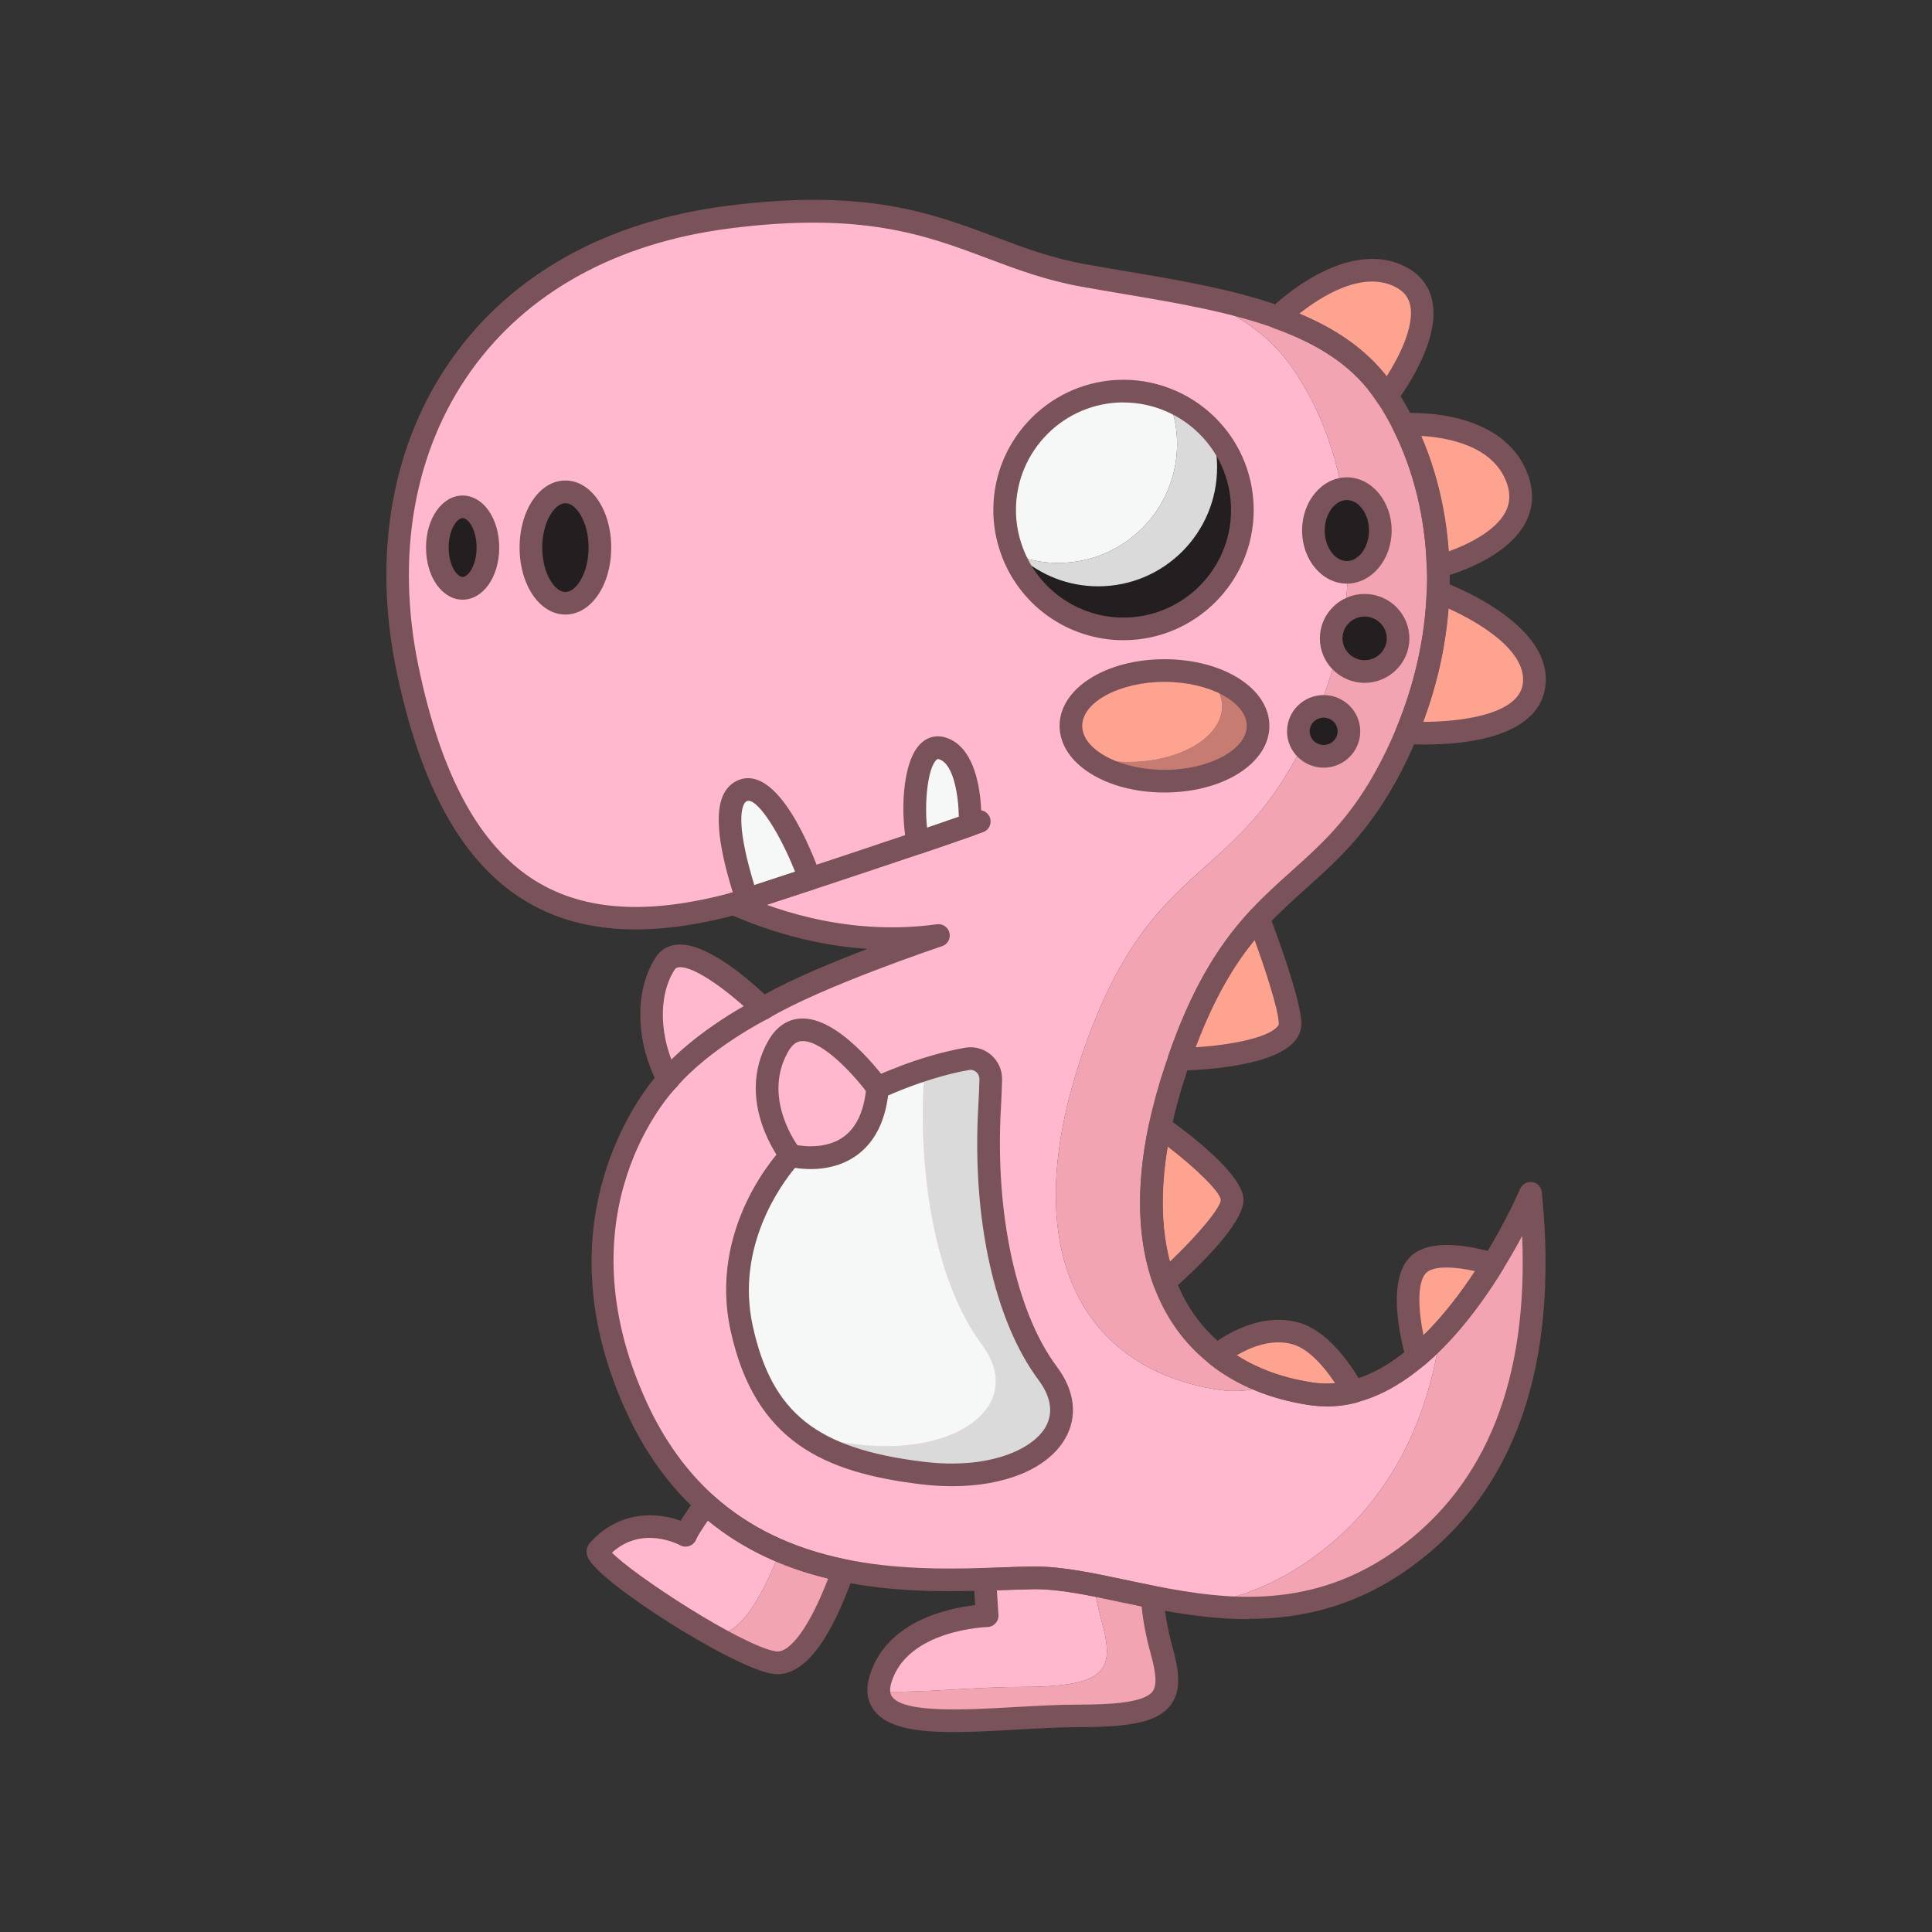 <?xml version="1.0" encoding="UTF-8"?>
<svg xmlns="http://www.w3.org/2000/svg" width="256" height="256" viewBox="0 0 256 256">
  <rect x="0" y="0" width="256" height="256" fill="#333333" stroke="none"/>
  <defs>
    <style>
      .cls-1 {
        fill: #ffb8ce;
      }

      .cls-2 {
        fill: #ffa391;
      }

      .cls-3 {
        fill: #f6f7f7;
      }

      .boundingbox {
        opacity: 0;
      }

      .cls-4 {
        fill: #7a525a;
      }

      .cls-5 {
        fill: #f3a4b3;
      }

      .cls-6 {
        fill: #dadada;
      }

      .cls-7 {
        fill: #c77c72;
      }

      .cls-8 {
        fill: #231f20;
      }
    </style>
  </defs>
  <g id="Border">
    <path class="boundingbox" d="M256,256H0V0H256V256Z"/>
  </g>
  <g id="Icons">
    <g>
      <path class="cls-5" d="M190.54,78.44h0c-.21,5.91-1.48,12.21-4.14,18.64-.42,1-.87,2.01-1.36,3.02-5.79,12.02-12.17,14.97-18.28,21.57h0c-3.67,3.98-7.25,9.27-10.53,18.68-.13,.38-.26,.75-.39,1.14-.92,2.73-1.63,5.34-2.16,7.81-1.76,8.32-1.39,15.18,.6,20.59,1.49,4.04,3.87,7.26,6.95,9.68,2.12,1.68,4.58,2.98,7.29,3.89-.43,.15-.87,.28-1.31,.39-1.85,.47-3.78,.6-5.76,.3-4.91-.74-9.24-2.47-12.71-5.22-3.13-2.47-5.56-5.75-7.08-9.86-2.03-5.52-2.4-12.51-.61-20.99,.54-2.52,1.27-5.17,2.2-7.96,.13-.39,.26-.78,.4-1.15,3.34-9.59,6.98-14.99,10.73-19.04h0c6.23-6.73,12.73-9.73,18.63-21.99,.5-1.03,.95-2.06,1.38-3.08,2.71-6.55,4.01-12.97,4.22-18.98h0c.04-1.17,.04-2.32,0-3.45-.22-7.27-2.01-13.84-4.69-19.17-.7-1.37-1.44-2.65-2.23-3.85-.29-.44-.59-.86-.9-1.27-3.19-4.34-7.94-7.19-13.44-9.2,4.15,.81,8.21,1.78,11.94,3.12,2.79,1,5.38,2.2,7.67,3.7,2.3,1.5,4.3,3.29,5.91,5.47,.3,.4,.59,.82,.87,1.25,.79,1.17,1.51,2.44,2.19,3.78,2.63,5.22,4.39,11.67,4.61,18.8,.04,1.11,.04,2.24,0,3.38Z"/>
      <path class="cls-5" d="M186.13,206.42c-9.26,6.74-18.68,7.29-27.27,6.21,5.03-.76,10.17-2.63,15.26-6.34,10.79-7.86,15.18-19.08,16.73-29.49,2.75-2.93,5.1-6.27,6.97-9.3,3.16-5.11,4.96-9.35,4.96-9.35,1.21,11.94,1.57,34.99-16.65,48.27Z"/>
      <path class="cls-1" d="M190.85,176.8c-1.55,10.41-5.94,21.63-16.73,29.49-5.09,3.71-10.23,5.58-15.26,6.34-2.12-.26-4.18-.63-6.19-1.02-5.89-1.16-11.23-2.58-15.66-2.54-1.83,.03-4.05,.13-6.52,.21-.64,.02-1.3,.04-1.98,.05-2.78,.06-5.82,.05-8.99-.19-2.54-.18-5.16-.5-7.8-1.04-6.33-1.32-12.73-3.89-18.19-8.8-3.52-3.16-6.65-7.29-9.13-12.67-12.31-26.67,4.12-43.57,4.12-43.57-1.92-3.59-2.69-7.96-1.88-11.68,.28-1.34,.78-2.6,1.5-3.7,1.22-1.87,3.95-.85,6.6,.83,3.24,2.07,6.34,5.14,6.34,5.14,7.24-4.35,23.26-9.68,23.26-9.68-6.12,.84-11.65,.32-16.24-.65-.93-.2-1.82-.42-2.66-.64h-.01c-3.57-.96-6.39-2.12-8.24-2.91-1.81,.48-3.57,.88-5.28,1.18-6.98,1.24-13.04,.92-18.21-1.17-9.59-3.87-16.1-13.8-19.71-31.14-6.03-28.96,8.86-55.54,42.48-59.85,8.17-1.05,14.39-.96,19.53-.26,7.16,.98,12.21,3.15,17.47,5.08,3.12,1.15,6.31,2.22,10.06,2.9,4.49,.82,9.21,1.53,13.82,2.43,5.5,2.01,10.25,4.86,13.44,9.2,.31,.41,.61,.83,.9,1.27,.79,1.2,1.53,2.48,2.23,3.85,2.68,5.33,4.47,11.9,4.69,19.17,.04,1.13,.04,2.28,0,3.44h0c-.21,6.02-1.51,12.44-4.22,18.99-.43,1.02-.88,2.05-1.38,3.08-5.9,12.26-12.4,15.26-18.63,21.98h0c-3.75,4.06-7.39,9.46-10.73,19.05-.14,.37-.27,.76-.4,1.15-.93,2.79-1.66,5.44-2.2,7.96-1.79,8.48-1.42,15.47,.61,20.99,1.52,4.11,3.95,7.39,7.08,9.86,3.47,2.75,7.8,4.48,12.71,5.22,1.98,.3,3.91,.17,5.76-.3,.44-.11,.88-.24,1.31-.39,1.64,.55,3.37,.97,5.18,1.24,1.95,.29,3.83,.16,5.65-.3,3.04-.78,5.87-2.48,8.44-4.67,1.07-.91,2.09-1.89,3.06-2.93Z"/>
      <path class="cls-3" d="M128.53,109.29c-1.94,.69-4.32,1.51-6.88,2.38-.98-4.11-.51-13.91,3.38-12.46,3.89,1.44,3.51,10.08,3.51,10.08Z"/>
      <path class="cls-3" d="M107.31,116.45c-3.51,1.15-6.53,2.14-8.33,2.73h0c-.79-2.46-4.4-13.36-.34-14.49,4.07-1.14,8.68,11.76,8.68,11.76Z"/>
      <ellipse class="cls-8" cx="74.93" cy="72.56" rx="4.57" ry="7.38"/>
      <path class="cls-8" d="M164.62,67.58c0,8.69-7.05,15.75-15.75,15.75-6.94,0-12.83-4.49-14.92-10.72-.54-1.58-.83-3.27-.83-5.03,0-8.7,7.05-15.76,15.75-15.76,4.58,0,8.7,1.96,11.57,5.08,2.6,2.81,4.18,6.56,4.18,10.68Z"/>
      <path class="cls-6" d="M161.27,61.93c0,8.7-7.05,15.76-15.75,15.76-4,0-7.65-1.5-10.43-3.96,1.61,.56,3.34,.86,5.14,.86,8.7,0,15.74-7.05,15.74-15.75,0-1.76-.29-3.45-.82-5.03-.37-.4-.75-.77-1.16-1.13,2.49,.86,4.7,2.33,6.45,4.23,.54,1.57,.83,3.26,.83,5.02Z"/>
      <path class="cls-3" d="M155.97,58.84c0,8.7-7.04,15.75-15.74,15.75-1.8,0-3.53-.3-5.14-.86-.01,0-.01-.01-.01-.01-.4-.35-.77-.72-1.13-1.11-.54-1.57-.83-3.26-.83-5.02,0-8.7,7.05-15.76,15.75-15.76,1.79,0,3.52,.3,5.12,.85,.41,.36,.79,.73,1.16,1.13,.53,1.58,.82,3.27,.82,5.03Z"/>
      <path class="cls-7" d="M166.7,96.18c0,4.05-5.55,7.33-12.4,7.33-4.39,0-8.25-1.35-10.45-3.39,1.69,.51,3.6,.8,5.63,.8,6.85,0,12.4-3.28,12.4-7.33,0-1.45-.71-2.8-1.93-3.92,4.01,1.2,6.75,3.67,6.75,6.51Z"/>
      <path class="cls-2" d="M161.88,93.59c0,4.05-5.55,7.33-12.4,7.33-2.03,0-3.94-.29-5.63-.8-1.23-1.13-1.95-2.49-1.95-3.94,0-4.05,5.55-7.33,12.4-7.33,2.04,0,3.96,.29,5.65,.82,1.22,1.12,1.93,2.47,1.93,3.92Z"/>
      <ellipse class="cls-8" cx="178.46" cy="70.29" rx="4.43" ry="5.54"/>
      <ellipse class="cls-8" cx="180.82" cy="84.59" rx="4.43" ry="4.39"/>
      <ellipse class="cls-8" cx="175.39" cy="96.9" rx="3.35" ry="3.31"/>
      <path class="cls-2" d="M183.74,52.48c-.28-.43-.58-.84-.88-1.25-3.21-4.36-8.01-7.18-13.58-9.17h0s9.24-9.18,16.41-5.31c7.18,3.86-1.96,15.73-1.96,15.73Z"/>
      <path class="cls-2" d="M190.55,75.07h0c-.22-7.14-1.98-13.59-4.61-18.81v-.02s12.26-.91,15.16,7.29c2.9,8.21-10.54,11.53-10.54,11.53Z"/>
      <path class="cls-2" d="M203.27,90.81c-1.03,7.42-16.87,6.27-16.87,6.27,2.66-6.43,3.93-12.73,4.14-18.63,0,0,13.75,4.94,12.73,12.36Z"/>
      <path class="cls-2" d="M170.95,135.55c.12,3.58-9.44,4.72-14.71,4.8,3.28-9.41,6.85-14.71,10.53-18.68,.13,.33,4.03,10.52,4.18,13.88Z"/>
      <path class="cls-2" d="M163.26,158.99c0,2.9-8.98,10.9-8.98,10.9-1.99-5.42-2.35-12.28-.59-20.6,0,0,9.58,6.8,9.58,9.69Z"/>
      <path class="cls-2" d="M179.35,184.39c-1.82,.47-3.7,.59-5.65,.3-4.82-.73-9.06-2.43-12.46-5.12,.27-.22,5.3-4.31,10.41-2.9,3.35,.92,6.13,4.94,7.7,7.73Z"/>
      <path class="cls-2" d="M197.82,167.5c-2.53,4.11-5.95,8.77-10.03,12.23,0,0-2.74-8.91,0-11.99,1.97-2.21,7.22-1.06,10.03-.24Z"/>
      <path class="cls-5" d="M142.92,227.36c-10.65,0-26.14,2.78-26.47-3.23,5.45,.23,12.71-.6,18.53-.6,11.53,0,12.86-1.99,10.99-8.72-.49-1.76-.81-3.37-1-4.79,2.43,.48,5.01,1.06,7.7,1.59,.13,1.87,.47,4.27,1.24,7.03,1.87,6.73,.54,8.72-10.99,8.72Z"/>
      <path class="cls-1" d="M134.98,223.53c-5.82,0-13.08,.83-18.53,.6-.03-.49,.04-1.04,.23-1.66,2.48-8.15,14.12-8.39,14.12-8.39l-.31-4.8c2.47-.08,4.69-.18,6.52-.21,2.4-.02,5.08,.39,7.96,.95,.19,1.42,.51,3.03,1,4.79,1.87,6.73,.54,8.72-10.99,8.72Z"/>
      <path class="cls-5" d="M111.72,208.1c-1.6,4.55-5.12,12.9-9.22,12.2-1.9-.33-5.3-1.98-8.93-4.08,.36,.12,.69,.2,.99,.25,3.75,.64,7.02-6.3,8.77-10.97,2.75,1.18,5.58,2.01,8.39,2.6Z"/>
      <path class="cls-1" d="M103.33,205.5c-1.75,4.67-5.02,11.61-8.77,10.97-.3-.05-.63-.13-.99-.25-7.08-4.08-15.02-9.85-14.3-10.77,5.01-5.67,11.58-1.99,11.58-1.99,.18-.59,1.16-2.03,1.87-3.05,.46-.64,.81-1.11,.81-1.11,1.42,1.28,2.9,2.4,4.43,3.37,1.74,1.12,3.54,2.05,5.37,2.83Z"/>
      <path class="cls-6" d="M122.26,195.19c-6.58-.79-11.76-2.23-15.67-5.04,2.12,.54,4.44,.94,6.96,1.24,13.48,1.63,22.44-5.34,16.56-13.22-5.88-7.87-8.49-21.6-7.69-35.29,.02-.39,.04-.78,.06-1.15,1.7-.55,3.64-1.07,5.65-1.43,1.68-.3,3.19,1.04,3.15,2.74-.03,1.05-.07,2.29-.15,3.64-.79,13.7,1.81,27.43,7.69,35.3,5.89,7.87-3.07,14.84-16.56,13.21Z"/>
      <path class="cls-3" d="M113.55,191.39c-2.52-.3-4.84-.7-6.96-1.24-4.12-2.93-6.83-7.38-8.31-14.14-2.9-13.22,6.51-22.9,6.51-22.9,0,0,10.5,2.8,11.5-8.96,0,0,2.57-1.26,6.19-2.42-.02,.37-.04,.76-.06,1.15-.8,13.69,1.81,27.42,7.69,35.29,5.88,7.88-3.08,14.85-16.56,13.22Z"/>
      <ellipse class="cls-8" cx="61.3" cy="72.56" rx="3.35" ry="5.4"/>
      <g>
        <path class="cls-4" d="M165.38,214.55c-4.41,0-8.76-.64-13-1.48-1.35-.27-2.68-.55-3.96-.82-4.1-.87-7.97-1.69-11.18-1.69-.07,0-.13,0-.2,0-1.21,.02-2.59,.07-4.09,.12-.77,.03-1.57,.06-2.39,.08-5.67,.18-12.37,.18-19.12-1.21-7.62-1.59-13.8-4.58-18.89-9.16-3.87-3.47-7.06-7.9-9.49-13.16-11.07-23.99,.59-40.62,3.69-44.42-2.59-5.52-2.56-11.83,.15-15.98,.63-.96,1.57-1.53,2.73-1.66,3.78-.4,9.38,4.42,11.69,6.59,3.73-2.08,9.05-4.28,13.6-6.02-8.4-.57-14.88-3.17-17.82-4.41-11.52,2.99-20.58,2.31-27.67-2.06-8.16-5.03-13.68-14.96-16.89-30.35-3.23-15.52-.6-30.26,7.42-41.51,7.93-11.14,20.5-18.1,36.34-20.13,18.36-2.36,27.1,.93,35.56,4.11,3.85,1.45,7.48,2.81,11.96,3.62,1.83,.33,3.69,.65,5.57,.96,6.95,1.17,14.14,2.39,20.43,4.65,.05,.02,.09,.04,.14,.06,6.46,2.33,11.09,5.49,14.14,9.64,.31,.42,.62,.86,.92,1.3,.79,1.2,1.56,2.52,2.28,3.94,2.91,5.78,4.56,12.5,4.77,19.43,.04,1.14,.04,2.31,0,3.48-.23,6.45-1.67,12.9-4.26,19.16-.45,1.08-.92,2.12-1.39,3.1-4.25,8.82-8.84,12.94-13.29,16.93-1.78,1.6-3.47,3.11-5.16,4.92-.02,.03-.05,.06-.08,.09-2.91,3.14-6.69,8.03-10.21,18.15-.14,.38-.27,.74-.39,1.11-.87,2.61-1.58,5.18-2.11,7.65-1.63,7.71-1.45,14.36,.53,19.76,1.36,3.67,3.54,6.7,6.47,9.02,3.16,2.5,7.11,4.12,11.76,4.82,1.68,.25,3.38,.16,5.06-.27,2.58-.66,5.22-2.12,7.85-4.36,3.33-2.83,6.6-6.82,9.72-11.87,3.05-4.94,4.84-9.11,4.85-9.15,.27-.63,.93-1,1.61-.9,.68,.1,1.2,.65,1.27,1.33,2.31,22.9-3.49,39.6-17.26,49.63h0c-7.21,5.24-14.5,6.92-21.63,6.92Zm-28.15-6.98c3.53,0,7.55,.85,11.81,1.75,1.28,.27,2.59,.55,3.92,.81,9.72,1.91,21.03,3.27,32.29-4.93,11.74-8.55,17.25-22.47,16.44-41.42-.72,1.34-1.59,2.88-2.59,4.5-3.28,5.32-6.76,9.55-10.33,12.58-2.98,2.53-6.02,4.21-9.05,4.98-2.06,.53-4.17,.64-6.24,.33-5.17-.78-9.61-2.61-13.17-5.43-3.38-2.66-5.88-6.14-7.43-10.33-2.18-5.95-2.4-13.15-.65-21.43,.55-2.59,1.29-5.27,2.2-7.97,.13-.39,.27-.79,.41-1.17,2.87-8.24,6.19-14.14,10.76-19.1,.03-.03,.05-.07,.08-.1,1.81-1.95,3.65-3.61,5.43-5.2,4.42-3.96,8.6-7.71,12.59-16,.45-.93,.9-1.92,1.32-2.95,2.45-5.93,3.81-12.02,4.03-18.11,.04-1.1,.04-2.21,0-3.28-.2-6.51-1.74-12.79-4.45-18.18-.66-1.31-1.37-2.53-2.1-3.62-.27-.4-.55-.8-.83-1.18-2.72-3.69-6.93-6.52-12.88-8.65-.05-.02-.09-.04-.14-.06-6.01-2.14-13.01-3.32-19.78-4.46-1.89-.32-3.77-.64-5.61-.97-4.75-.86-8.68-2.34-12.48-3.77-8.11-3.05-16.51-6.2-34.12-3.94-14.99,1.92-26.84,8.46-34.27,18.9-7.53,10.57-9.99,24.47-6.93,39.16,3.03,14.54,8.11,23.83,15.53,28.41,6.46,3.98,14.9,4.5,25.82,1.58,.32-.09,.67-.06,.98,.07,3.38,1.44,13.66,5.83,26.36,4.08,.76-.1,1.49,.39,1.66,1.15,.18,.75-.25,1.52-.99,1.76-.16,.05-15.94,5.34-22.97,9.55-.59,.35-1.34,.26-1.83-.22-2.88-2.85-7.91-6.79-10.09-6.54-.26,.03-.4,.11-.53,.31-2.25,3.45-2.07,9.15,.45,13.86,.31,.58,.21,1.28-.25,1.75-.64,.66-15.54,16.53-3.83,41.89,2.26,4.88,5.21,8.98,8.77,12.18,4.68,4.21,10.41,6.97,17.49,8.45,6.44,1.33,12.93,1.32,18.42,1.15,.82-.03,1.62-.06,2.38-.08,1.54-.06,2.94-.11,4.17-.12,.08,0,.16,0,.23,0Zm48.9-1.15h0Z"/>
        <path class="cls-4" d="M97.19,121.27c-.63,0-1.22-.4-1.43-1.04-.26-.79,.18-1.63,.96-1.89l1.78-.58s.05-.02,.08-.02l8.25-2.71c4.44-1.47,9.69-3.21,14.32-4.78,2.56-.87,4.93-1.68,6.87-2.37l1.22-.44c.77-.29,1.64,.11,1.93,.89,.29,.78-.11,1.64-.89,1.93-.21,.08-.43,.15-.65,.23l-.59,.21c-1.96,.69-4.34,1.52-6.92,2.39-4.64,1.57-9.9,3.32-14.35,4.79l-8.33,2.73s-.06,.02-.08,.03l-1.71,.56c-.15,.05-.31,.07-.46,.07Z"/>
        <path class="cls-4" d="M121.65,113.17c-.25,0-.5-.06-.73-.19-.37-.2-.64-.55-.73-.96-.82-3.43-.87-11.13,1.93-13.61,.96-.85,2.18-1.07,3.43-.6,4.78,1.77,4.52,10.56,4.48,11.55-.03,.61-.42,1.14-1,1.35-1.95,.69-4.33,1.51-6.9,2.38-.16,.05-.32,.08-.48,.08Zm2.64-12.6c-.08,0-.12,.04-.18,.09-1.18,1.04-1.64,5.66-1.27,9.03,1.51-.52,2.94-1.01,4.21-1.45-.04-2.68-.64-6.9-2.54-7.61-.1-.04-.17-.05-.22-.05Zm4.24,8.73h0Z"/>
        <path class="cls-4" d="M98.98,120.68c-.65,0-1.24-.42-1.44-1.04l-.06-.19c-1.49-4.62-3.26-11.13-1.53-14.35,.51-.94,1.29-1.58,2.27-1.86,5.02-1.41,9.3,9.37,10.49,12.7,.14,.38,.11,.8-.07,1.16-.18,.36-.5,.64-.88,.76l-8.33,2.73c-.15,.05-.31,.08-.47,.08Zm.21-14.57c-.05,0-.11,0-.15,.02-.14,.04-.29,.11-.44,.39-.47,.87-.89,3.42,1.35,10.76l5.4-1.77c-2.03-5.13-4.81-9.4-6.16-9.4Z"/>
        <path class="cls-4" d="M74.92,81.43c-3.4,0-6.07-3.9-6.07-8.88s2.67-8.88,6.07-8.88,6.07,3.9,6.07,8.88-2.67,8.88-6.07,8.88Zm0-14.75c-1.45,0-3.07,2.51-3.07,5.88s1.62,5.88,3.07,5.88,3.07-2.51,3.07-5.88-1.62-5.88-3.07-5.88Z"/>
        <path class="cls-4" d="M148.87,84.83c-7.42,0-13.98-4.72-16.34-11.74-.6-1.77-.91-3.62-.91-5.51,0-9.52,7.74-17.26,17.25-17.26,4.8,0,9.42,2.03,12.68,5.56,2.95,3.19,4.57,7.34,4.57,11.7,0,9.51-7.74,17.25-17.25,17.25Zm0-31.51c-7.86,0-14.25,6.4-14.25,14.26,0,1.55,.25,3.08,.75,4.55,1.95,5.81,7.38,9.7,13.5,9.7,7.86,0,14.25-6.39,14.25-14.25,0-3.6-1.34-7.03-3.78-9.66-2.69-2.92-6.51-4.59-10.47-4.59Z"/>
        <path class="cls-4" d="M154.3,105.01c-7.79,0-13.9-3.88-13.9-8.83s6.11-8.83,13.9-8.83,13.9,3.88,13.9,8.83-6.11,8.83-13.9,8.83Zm0-14.66c-5.91,0-10.9,2.67-10.9,5.83s4.99,5.83,10.9,5.83,10.9-2.67,10.9-5.83-4.99-5.83-10.9-5.83Z"/>
        <path class="cls-4" d="M178.46,77.33c-3.27,0-5.93-3.16-5.93-7.04s2.66-7.04,5.93-7.04,5.94,3.16,5.94,7.04-2.66,7.04-5.94,7.04Zm0-11.07c-1.59,0-2.93,1.85-2.93,4.04s1.34,4.04,2.93,4.04,2.94-1.85,2.94-4.04-1.34-4.04-2.94-4.04Z"/>
        <path class="cls-4" d="M180.82,90.48c-3.27,0-5.93-2.64-5.93-5.89s2.66-5.89,5.93-5.89,5.93,2.64,5.93,5.89-2.66,5.89-5.93,5.89Zm0-8.78c-1.62,0-2.93,1.3-2.93,2.89s1.32,2.89,2.93,2.89,2.93-1.3,2.93-2.89-1.32-2.89-2.93-2.89Z"/>
        <path class="cls-4" d="M175.39,101.72c-2.67,0-4.85-2.16-4.85-4.81s2.17-4.81,4.85-4.81,4.85,2.16,4.85,4.81-2.17,4.81-4.85,4.81Zm0-6.63c-1.02,0-1.85,.81-1.85,1.81s.83,1.81,1.85,1.81,1.85-.81,1.85-1.81-.83-1.81-1.85-1.81Z"/>
        <path class="cls-4" d="M183.75,53.98s-.03,0-.05,0c-.48-.02-.93-.27-1.2-.67-.27-.4-.55-.8-.83-1.18-2.72-3.69-6.93-6.52-12.88-8.65-.6-.21-1-.78-1-1.41,0-.4,.16-.79,.44-1.07,.41-.41,10.12-9.91,18.18-5.56,1.8,.97,2.97,2.49,3.37,4.39,1.18,5.53-4.23,12.76-4.85,13.57-.29,.37-.72,.58-1.19,.58Zm-11.6-12.41c5.09,2.13,8.9,4.87,11.58,8.31,1.63-2.55,3.72-6.65,3.13-9.43-.23-1.06-.82-1.81-1.86-2.37-4.4-2.37-10.01,1.25-12.84,3.49Z"/>
        <path class="cls-4" d="M190.55,76.57c-.39,0-.78-.15-1.06-.44h0c-.27-.28-.43-.64-.44-1.02-.2-6.5-1.74-12.79-4.45-18.18-.11-.21-.16-.44-.16-.67,0-.79,.61-1.45,1.39-1.51,.54-.04,13.44-.89,16.68,8.29,.78,2.22,.64,4.33-.41,6.29-2.73,5.06-10.84,7.12-11.18,7.2-.12,.03-.24,.04-.36,.04Zm-2.27-18.82c2.03,4.7,3.28,9.92,3.66,15.32,2.49-.89,6.16-2.66,7.51-5.17,.64-1.2,.72-2.46,.22-3.86-1.78-5.05-8-6.09-11.39-6.28Z"/>
        <path class="cls-4" d="M188.92,98.66c-1.3,0-2.26-.06-2.63-.09-.48-.04-.92-.3-1.17-.71-.25-.41-.29-.92-.11-1.36,2.46-5.93,3.81-12.02,4.03-18.11,.02-.48,.26-.92,.66-1.19,.4-.27,.9-.33,1.35-.17,.61,.22,14.88,5.45,13.71,13.98h0c-.94,6.79-10.87,7.64-15.84,7.64Zm-.35-3.01h.03c4.66,0,12.6-.87,13.18-5.04,.6-4.33-5.78-8.15-9.86-9.98-.39,5.05-1.51,10.08-3.35,15.02Zm14.7-4.84h0Z"/>
        <path class="cls-4" d="M88.52,144.56c-.35,0-.69-.12-.98-.36-.63-.54-.7-1.49-.16-2.12,4.86-5.65,12.7-9.61,13.03-9.78,.74-.37,1.64-.07,2.01,.67,.37,.74,.07,1.64-.67,2.01-.08,.04-7.63,3.86-12.1,9.05-.3,.34-.72,.52-1.14,.52Z"/>
        <path class="cls-4" d="M156.23,141.85c-.48,0-.93-.23-1.22-.62-.29-.4-.36-.91-.2-1.37,2.89-8.3,6.24-14.23,10.85-19.2,.35-.38,.87-.55,1.37-.46,.5,.09,.93,.44,1.12,.91,.04,.1,4.13,10.67,4.29,14.38,0,0,0,.01,0,.02,.03,.97-.34,1.89-1.08,2.66-3.19,3.34-13.15,3.66-15.11,3.69h-.02Zm10.01-17.3c-2.39,2.91-5.17,7.16-7.83,14.22,4.57-.28,9.41-1.22,10.79-2.67,.25-.26,.25-.41,.25-.48-.1-2.14-2.02-7.79-3.21-11.06Z"/>
        <path class="cls-4" d="M154.28,171.39c-.12,0-.24-.01-.36-.04-.48-.12-.87-.47-1.04-.94-2.18-5.94-2.4-13.15-.65-21.42,.1-.49,.45-.9,.92-1.09,.47-.18,1-.12,1.41,.17,3.07,2.18,10.21,7.6,10.21,10.92s-6.63,9.48-9.49,12.02c-.28,.25-.63,.38-1,.38Zm.43-19.47c-.97,5.75-.87,10.87,.29,15.27,3.72-3.54,6.72-7.13,6.76-8.2-.09-1.04-3.2-4.12-7.05-7.07Zm8.55,7.07h0Z"/>
        <path class="cls-4" d="M175.78,186.35c-.77,0-1.54-.06-2.31-.17-5.17-.78-9.61-2.61-13.17-5.43-.36-.28-.57-.71-.57-1.16,0-.45,.2-.88,.55-1.17,.6-.49,6.03-4.77,11.76-3.19,3.76,1.04,6.76,5.16,8.61,8.44,.23,.41,.26,.9,.08,1.33-.18,.43-.55,.75-1.01,.87-1.3,.33-2.62,.5-3.94,.5Zm-11.93-6.75c2.84,1.82,6.22,3.03,10.07,3.61,1,.15,2,.18,3,.09-1.9-2.87-3.88-4.69-5.68-5.19-2.79-.77-5.65,.46-7.4,1.49Z"/>
        <path class="cls-4" d="M187.79,181.23c-.14,0-.28-.02-.42-.06-.48-.14-.86-.52-1.01-1-.31-1-2.89-9.82,.31-13.43,2.37-2.66,7.6-1.84,11.57-.68,.45,.13,.81,.46,.98,.9,.17,.44,.12,.93-.12,1.33-3.28,5.32-6.76,9.55-10.33,12.58-.27,.23-.62,.36-.97,.36Zm3.88-13.28c-1.33,0-2.29,.26-2.76,.78-1.18,1.33-.95,5.04-.29,8.2,2.32-2.28,4.61-5.13,6.82-8.5-1.44-.32-2.72-.48-3.77-.48Z"/>
        <path class="cls-4" d="M126.33,229.51c-4.88,0-8.71-.58-10.46-2.81-.98-1.24-1.19-2.81-.63-4.67,2.21-7.26,10.47-8.95,13.97-9.34l-.21-3.32c-.03-.41,.11-.8,.39-1.1s.66-.48,1.06-.49c.82-.03,1.62-.06,2.38-.08,1.54-.06,2.94-.11,4.17-.12,3.56-.03,7.69,.83,12.04,1.75,1.28,.27,2.59,.55,3.92,.81,.66,.13,1.16,.69,1.21,1.36,.16,2.19,.56,4.46,1.19,6.74,.9,3.24,1.2,5.78-.25,7.7-1.62,2.13-4.92,2.92-12.17,2.92-2.52,0-5.38,.16-8.16,.32-3,.17-5.87,.33-8.44,.33Zm5.76-18.78l.21,3.26c.03,.41-.12,.81-.39,1.11-.28,.3-.66,.48-1.07,.49-.1,0-10.59,.33-12.72,7.33-.35,1.16-.1,1.66,.11,1.94,1.7,2.17,9.84,1.7,16.37,1.33,2.81-.16,5.72-.32,8.33-.32,3.94,0,8.62-.2,9.78-1.73,.6-.79,.52-2.3-.25-5.08-.58-2.08-.98-4.16-1.19-6.19-.97-.2-1.92-.4-2.86-.6-4.1-.87-7.97-1.69-11.18-1.69-.07,0-.13,0-.2,0-1.21,.02-2.59,.07-4.09,.12-.28,0-.56,.02-.85,.03Z"/>
        <path class="cls-4" d="M103.02,221.84c-.26,0-.51-.02-.77-.07-5.35-.92-23.12-12.2-24.38-15.46-.25-.64-.17-1.29,.22-1.79,3.96-4.49,9.05-4.13,12.1-3.01,.69-1.13,1.64-2.44,2.14-3.11,.25-.34,.63-.56,1.05-.6,.42-.04,.84,.09,1.15,.38,4.68,4.21,10.4,6.97,17.49,8.45,.42,.09,.79,.35,1,.73,.21,.38,.25,.83,.11,1.23-3.08,8.8-6.49,13.25-10.12,13.25Zm-21.93-16.11c2.88,2.99,17.12,12.29,21.67,13.08,1.92,.34,4.59-3.41,6.97-9.63-6.25-1.52-11.49-4.04-15.93-7.69-.74,1.06-1.39,2.07-1.51,2.41-.15,.42-.48,.77-.89,.93-.41,.16-.88,.14-1.27-.07-.21-.11-5.02-2.68-9.04,.97Z"/>
        <path class="cls-4" d="M126.16,196.93c-1.32,0-2.68-.08-4.08-.25-12.83-1.55-22.04-5.6-25.27-20.36-3.03-13.84,6.5-23.85,6.91-24.27,.38-.39,.94-.54,1.46-.4,.03,0,3.81,.96,6.55-.98,1.76-1.25,2.8-3.49,3.06-6.65,.04-.53,.36-.99,.84-1.22,.24-.12,5.84-2.83,12.24-3.97,1.23-.22,2.48,.12,3.44,.94,.97,.83,1.5,2.04,1.47,3.31-.03,1.06-.07,2.32-.15,3.69h0c-.81,13.98,2.03,27.12,7.4,34.31,2.41,3.22,2.8,6.61,1.11,9.54-2.31,4-7.97,6.31-14.97,6.31Zm-20.81-42.19c-1.85,2.22-7.9,10.47-5.61,20.94,2.54,11.59,8.48,16.3,22.7,18.02,8.63,1.04,14.39-1.65,16.09-4.59,1.35-2.34,.25-4.68-.91-6.24-5.86-7.85-8.85-21.41-7.99-36.28,.08-1.33,.12-2.56,.15-3.59,0-.37-.15-.72-.43-.96-.16-.13-.49-.35-.96-.26-4.68,.84-9.02,2.63-10.71,3.38-.47,3.65-1.9,6.33-4.25,7.99-2.93,2.06-6.43,1.86-8.09,1.6Zm25.78-8.06h0Z"/>
        <path class="cls-4" d="M104.79,154.61c-.44,0-.88-.2-1.18-.57-.26-.33-6.3-8.15-1.82-16.12,1.31-2.32,3.05-2.89,4.29-2.96,5.04-.29,10.78,7.43,11.42,8.31,.48,.67,.33,1.61-.34,2.09-.67,.48-1.61,.33-2.09-.34-2-2.76-6.09-7.07-8.69-7.07-.04,0-.09,0-.13,0-.46,.03-1.15,.2-1.84,1.44-3.49,6.2,1.35,12.52,1.56,12.79,.51,.65,.4,1.59-.26,2.1-.27,.22-.6,.32-.93,.32Z"/>
        <path class="cls-4" d="M61.3,79.46c-2.72,0-4.85-3.03-4.85-6.9s2.13-6.9,4.85-6.9,4.85,3.03,4.85,6.9-2.13,6.9-4.85,6.9Zm0-10.81c-.75,0-1.85,1.52-1.85,3.9s1.11,3.9,1.85,3.9,1.85-1.52,1.85-3.9-1.09-3.9-1.85-3.9Z"/>
      </g>
    </g>
  </g>
</svg>